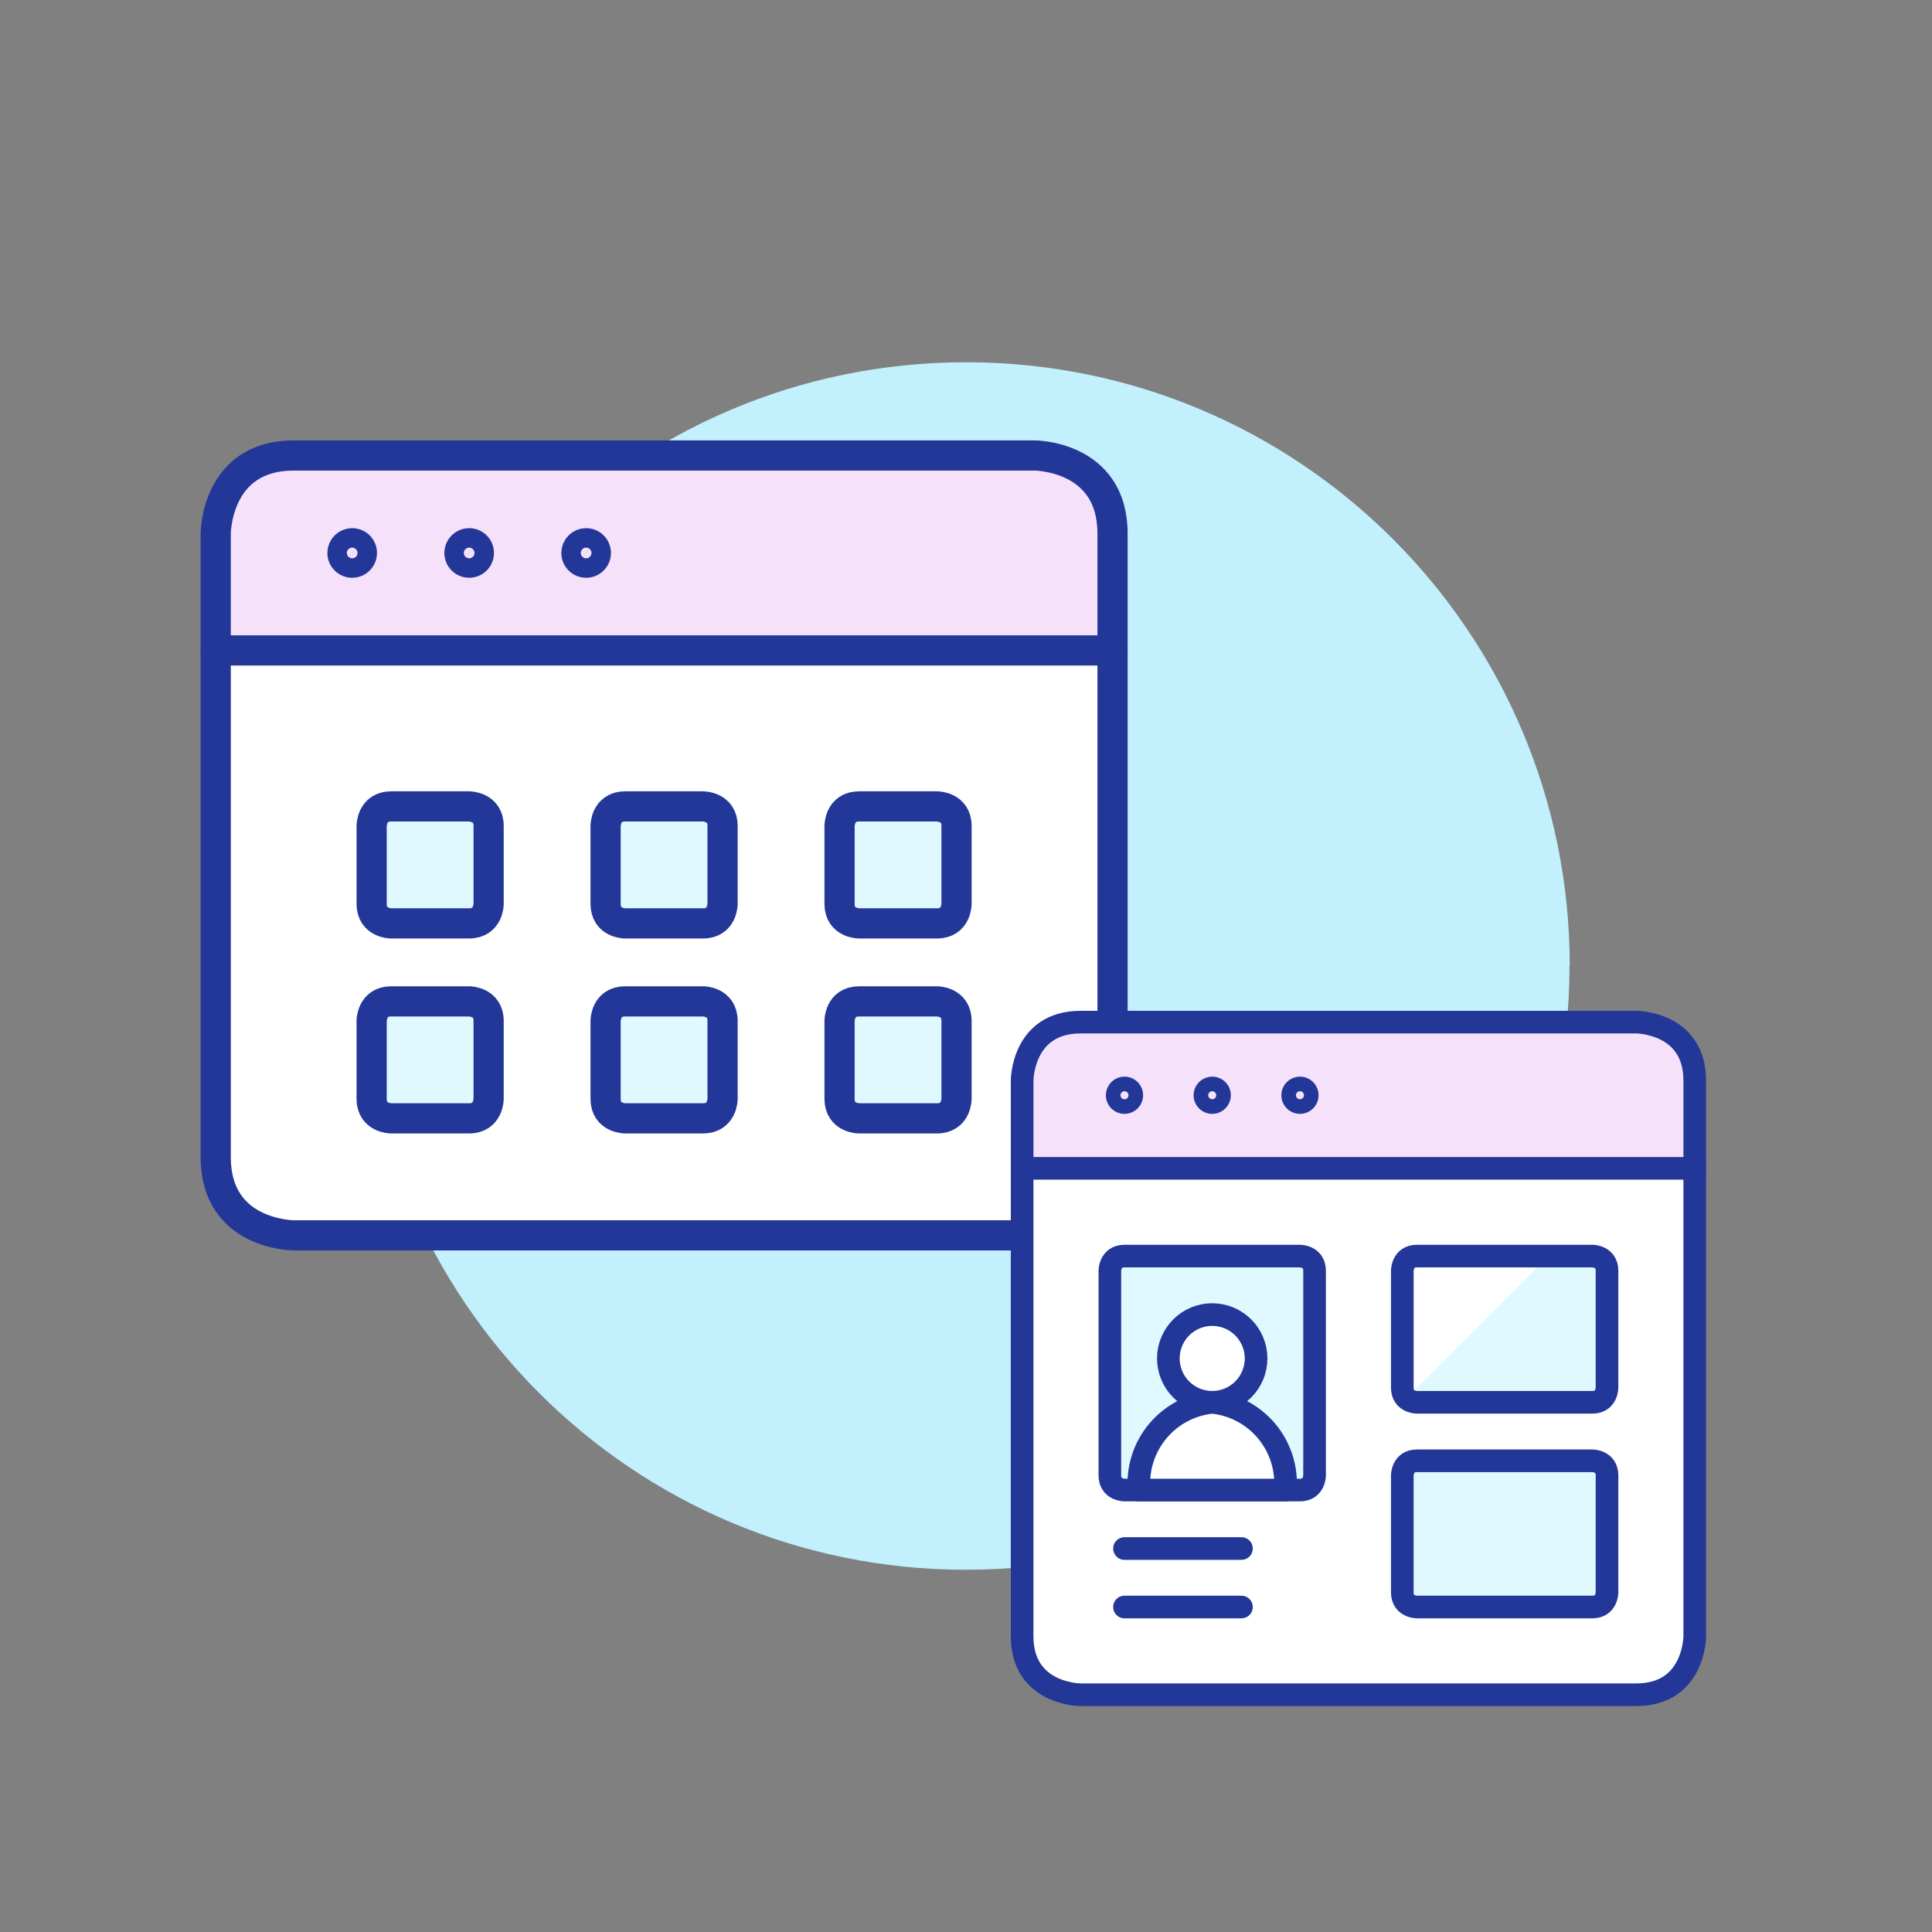 <?xml version="1.0" encoding="UTF-8"?>
<svg xmlns="http://www.w3.org/2000/svg" width="512" height="512" viewBox="0 0 512 512" fill="none">
  <rect x="0" y="0" width="512" height="512" fill="#808080" stroke="none"/>
  <path d="M415.933 256C415.933 344.377 344.31 416 255.933 416C167.556 416 96 344.31 96 256C96 167.69 167.623 96 256 96C344.377 96 416 167.623 416 256" fill="#C2F0FC"></path>
  <path d="M294.833 172.333V306.666C294.833 312.147 292.656 317.404 288.78 321.28C284.904 325.156 279.648 327.333 274.167 327.333H77.833C72.352 327.333 67.096 325.156 63.22 321.28C59.344 317.404 57.167 312.147 57.167 306.666V172.333H294.833Z" fill="white"></path>
  <path d="M77.833 327.333H98.5L253.5 172.333H57.167V306.666C57.167 312.147 59.344 317.404 63.22 321.28C67.096 325.156 72.352 327.333 77.833 327.333Z" fill="white"></path>
  <path d="M294.833 172.334H57.167V141.334C57.167 135.853 59.344 130.596 63.22 126.72C67.096 122.844 72.352 120.667 77.833 120.667H274.167C279.648 120.667 284.904 122.844 288.78 126.72C292.656 130.596 294.833 135.853 294.833 141.334V172.334Z" fill="#F6E1FA"></path>
  <path d="M77.833 120.708H274.167C274.167 120.708 294.833 120.708 294.833 141.375V306.708C294.833 306.708 294.833 327.375 274.167 327.375H77.833C77.833 327.375 57.167 327.375 57.167 306.708V141.375C57.167 141.375 57.167 120.708 77.833 120.708Z" stroke="#233799" stroke-width="8" stroke-linecap="round" stroke-linejoin="round"></path>
  <path d="M57.167 172.375H294.833" stroke="#233799" stroke-width="8" stroke-linecap="round" stroke-linejoin="round"></path>
  <path d="M93.333 143.958C93.844 143.958 94.344 144.11 94.769 144.393C95.193 144.677 95.525 145.081 95.72 145.553C95.915 146.025 95.967 146.544 95.867 147.045C95.767 147.546 95.521 148.007 95.16 148.368C94.799 148.729 94.338 148.975 93.837 149.075C93.336 149.175 92.817 149.124 92.345 148.928C91.873 148.733 91.469 148.401 91.185 147.977C90.901 147.552 90.75 147.052 90.75 146.541C90.75 145.856 91.022 145.199 91.507 144.715C91.991 144.23 92.648 143.958 93.333 143.958Z" stroke="#233799" stroke-width="8" stroke-linecap="round" stroke-linejoin="round"></path>
  <path d="M124.333 143.958C124.844 143.958 125.344 144.11 125.769 144.393C126.193 144.677 126.524 145.081 126.72 145.553C126.916 146.025 126.967 146.544 126.867 147.045C126.767 147.546 126.521 148.007 126.16 148.368C125.799 148.729 125.338 148.975 124.837 149.075C124.336 149.175 123.817 149.124 123.345 148.928C122.873 148.733 122.469 148.401 122.185 147.977C121.902 147.552 121.75 147.052 121.75 146.541C121.75 145.856 122.022 145.199 122.507 144.715C122.991 144.23 123.648 143.958 124.333 143.958Z" stroke="#233799" stroke-width="8" stroke-linecap="round" stroke-linejoin="round"></path>
  <path d="M155.333 143.958C155.844 143.958 156.344 144.11 156.769 144.393C157.193 144.677 157.524 145.081 157.72 145.553C157.916 146.025 157.967 146.544 157.867 147.045C157.767 147.546 157.521 148.007 157.16 148.368C156.799 148.729 156.338 148.975 155.837 149.075C155.336 149.175 154.817 149.124 154.345 148.928C153.873 148.733 153.469 148.401 153.185 147.977C152.902 147.552 152.75 147.052 152.75 146.541C152.75 145.856 153.022 145.199 153.507 144.715C153.991 144.23 154.648 143.958 155.333 143.958Z" stroke="#233799" stroke-width="8" stroke-linecap="round" stroke-linejoin="round"></path>
  <path d="M103.656 213.708H124.323C124.323 213.708 129.49 213.708 129.49 218.875V239.541C129.49 239.541 129.49 244.708 124.323 244.708H103.656C103.656 244.708 98.49 244.708 98.49 239.541V218.875C98.49 218.875 98.49 213.708 103.656 213.708Z" fill="#E0F9FF" stroke="#233799" stroke-width="8" stroke-linecap="round" stroke-linejoin="round"></path>
  <path d="M103.656 265.375H124.323C124.323 265.375 129.49 265.375 129.49 270.542V291.208C129.49 291.208 129.49 296.375 124.323 296.375H103.656C103.656 296.375 98.49 296.375 98.49 291.208V270.542C98.49 270.542 98.49 265.375 103.656 265.375Z" fill="#E0F9FF" stroke="#233799" stroke-width="8" stroke-linecap="round" stroke-linejoin="round"></path>
  <path d="M165.656 213.708H186.323C186.323 213.708 191.49 213.708 191.49 218.875V239.541C191.49 239.541 191.49 244.708 186.323 244.708H165.656C165.656 244.708 160.49 244.708 160.49 239.541V218.875C160.49 218.875 160.49 213.708 165.656 213.708Z" fill="#E0F9FF" stroke="#233799" stroke-width="8" stroke-linecap="round" stroke-linejoin="round"></path>
  <path d="M165.656 265.375H186.323C186.323 265.375 191.49 265.375 191.49 270.542V291.208C191.49 291.208 191.49 296.375 186.323 296.375H165.656C165.656 296.375 160.49 296.375 160.49 291.208V270.542C160.49 270.542 160.49 265.375 165.656 265.375Z" fill="#E0F9FF" stroke="#233799" stroke-width="8" stroke-linecap="round" stroke-linejoin="round"></path>
  <path d="M227.656 213.708H248.323C248.323 213.708 253.49 213.708 253.49 218.875V239.541C253.49 239.541 253.49 244.708 248.323 244.708H227.656C227.656 244.708 222.49 244.708 222.49 239.541V218.875C222.49 218.875 222.49 213.708 227.656 213.708Z" fill="#E0F9FF" stroke="#233799" stroke-width="8" stroke-linecap="round" stroke-linejoin="round"></path>
  <path d="M227.656 265.375H248.323C248.323 265.375 253.49 265.375 253.49 270.542V291.208C253.49 291.208 253.49 296.375 248.323 296.375H227.656C227.656 296.375 222.49 296.375 222.49 291.208V270.542C222.49 270.542 222.49 265.375 227.656 265.375Z" fill="#E0F9FF" stroke="#233799" stroke-width="8" stroke-linecap="round" stroke-linejoin="round"></path>
  <path d="M449.125 309.625V433.625C449.125 437.736 447.492 441.678 444.585 444.585C441.678 447.492 437.736 449.125 433.625 449.125H286.375C282.264 449.125 278.322 447.492 275.415 444.585C272.508 441.678 270.875 437.736 270.875 433.625V309.625H449.125Z" fill="white"></path>
  <path d="M270.875 309.625V433.625C270.874 434.143 270.9 434.66 270.953 435.175C271.337 438.998 273.127 442.543 275.977 445.12C278.827 447.698 282.532 449.125 286.375 449.125H294.125L433.625 309.625H270.875Z" fill="white"></path>
  <path d="M449.125 309.625H270.875V286.375C270.875 282.264 272.508 278.322 275.415 275.415C278.322 272.508 282.264 270.875 286.375 270.875H433.625C437.736 270.875 441.678 272.508 444.585 275.415C447.492 278.322 449.125 282.264 449.125 286.375V309.625Z" fill="#F6E1FA"></path>
  <path d="M286.375 270.875H433.625C433.625 270.875 449.125 270.875 449.125 286.375V433.625C449.125 433.625 449.125 449.125 433.625 449.125H286.375C286.375 449.125 270.875 449.125 270.875 433.625V286.375C270.875 286.375 270.875 270.875 286.375 270.875Z" stroke="#233799" stroke-width="6" stroke-linecap="round" stroke-linejoin="round"></path>
  <path d="M270.875 309.625H449.125" stroke="#233799" stroke-width="6" stroke-linecap="round" stroke-linejoin="round"></path>
  <path d="M375.5 332.875H422C422 332.875 425.875 332.875 425.875 336.75V367.75C425.875 367.75 425.875 371.625 422 371.625H375.5C375.5 371.625 371.625 371.625 371.625 367.75V336.75C371.625 336.75 371.625 332.875 375.5 332.875Z" fill="#E0F9FF"></path>
  <path d="M375.5 332.875C374.991 332.875 374.487 332.975 374.017 333.17C373.547 333.365 373.12 333.65 372.76 334.01C372.4 334.37 372.115 334.797 371.92 335.267C371.725 335.737 371.625 336.241 371.625 336.75V367.75C371.624 368.259 371.724 368.764 371.918 369.234C372.112 369.705 372.397 370.133 372.756 370.493L410.375 332.875H375.5Z" fill="white"></path>
  <path d="M375.5 332.875H422C422 332.875 425.875 332.875 425.875 336.75V367.75C425.875 367.75 425.875 371.625 422 371.625H375.5C375.5 371.625 371.625 371.625 371.625 367.75V336.75C371.625 336.75 371.625 332.875 375.5 332.875Z" stroke="#233799" stroke-width="6" stroke-linecap="round" stroke-linejoin="round"></path>
  <path d="M375.5 387.125H422C422 387.125 425.875 387.125 425.875 391V422C425.875 422 425.875 425.875 422 425.875H375.5C375.5 425.875 371.625 425.875 371.625 422V391C371.625 391 371.625 387.125 375.5 387.125Z" fill="#E0F9FF" stroke="#233799" stroke-width="6" stroke-linecap="round" stroke-linejoin="round"></path>
  <path d="M298 332.875H344.5C344.5 332.875 348.375 332.875 348.375 336.75V391C348.375 391 348.375 394.875 344.5 394.875H298C298 394.875 294.125 394.875 294.125 391V336.75C294.125 336.75 294.125 332.875 298 332.875Z" fill="#E0F9FF" stroke="#233799" stroke-width="6" stroke-linecap="round" stroke-linejoin="round"></path>
  <path d="M309.625 360C309.625 363.083 310.85 366.04 313.03 368.22C315.21 370.4 318.167 371.625 321.25 371.625C324.333 371.625 327.29 370.4 329.47 368.22C331.65 366.04 332.875 363.083 332.875 360C332.875 356.917 331.65 353.96 329.47 351.78C327.29 349.6 324.333 348.375 321.25 348.375C318.167 348.375 315.21 349.6 313.03 351.78C310.85 353.96 309.625 356.917 309.625 360Z" fill="white" stroke="#233799" stroke-width="6" stroke-linecap="round" stroke-linejoin="round"></path>
  <path d="M301.875 394.875C301.408 389.233 303.178 383.633 306.802 379.283C310.427 374.934 315.616 372.183 321.25 371.625C326.884 372.183 332.073 374.934 335.698 379.283C339.322 383.633 341.092 389.233 340.625 394.875H301.875Z" fill="white" stroke="#233799" stroke-width="6" stroke-linecap="round" stroke-linejoin="round"></path>
  <path d="M298 410.375H329" stroke="#233799" stroke-width="6" stroke-linecap="round" stroke-linejoin="round"></path>
  <path d="M298 425.875H329" stroke="#233799" stroke-width="6" stroke-linecap="round" stroke-linejoin="round"></path>
  <path d="M298 288.312C298.383 288.312 298.758 288.426 299.076 288.639C299.395 288.852 299.643 289.155 299.79 289.509C299.937 289.863 299.975 290.252 299.9 290.628C299.826 291.004 299.641 291.349 299.37 291.62C299.099 291.891 298.754 292.076 298.378 292.15C298.002 292.225 297.613 292.187 297.259 292.04C296.905 291.893 296.602 291.645 296.389 291.326C296.176 291.008 296.062 290.633 296.062 290.25C296.062 289.736 296.267 289.243 296.63 288.88C296.993 288.517 297.486 288.312 298 288.312Z" stroke="#233799" stroke-width="6" stroke-linecap="round" stroke-linejoin="round"></path>
  <path d="M321.25 288.312C321.633 288.312 322.008 288.426 322.326 288.639C322.645 288.852 322.893 289.155 323.04 289.509C323.187 289.863 323.225 290.252 323.15 290.628C323.076 291.004 322.891 291.349 322.62 291.62C322.349 291.891 322.004 292.076 321.628 292.15C321.252 292.225 320.863 292.187 320.509 292.04C320.155 291.893 319.852 291.645 319.639 291.326C319.426 291.008 319.312 290.633 319.312 290.25C319.312 289.736 319.517 289.243 319.88 288.88C320.243 288.517 320.736 288.312 321.25 288.312Z" stroke="#233799" stroke-width="6" stroke-linecap="round" stroke-linejoin="round"></path>
  <path d="M344.5 288.312C344.883 288.312 345.258 288.426 345.576 288.639C345.895 288.852 346.143 289.155 346.29 289.509C346.437 289.863 346.475 290.252 346.4 290.628C346.326 291.004 346.141 291.349 345.87 291.62C345.599 291.891 345.254 292.076 344.878 292.15C344.502 292.225 344.113 292.187 343.759 292.04C343.405 291.893 343.102 291.645 342.889 291.326C342.676 291.008 342.562 290.633 342.562 290.25C342.562 289.736 342.767 289.243 343.13 288.88C343.493 288.517 343.986 288.312 344.5 288.312Z" stroke="#233799" stroke-width="6" stroke-linecap="round" stroke-linejoin="round"></path>
</svg>
